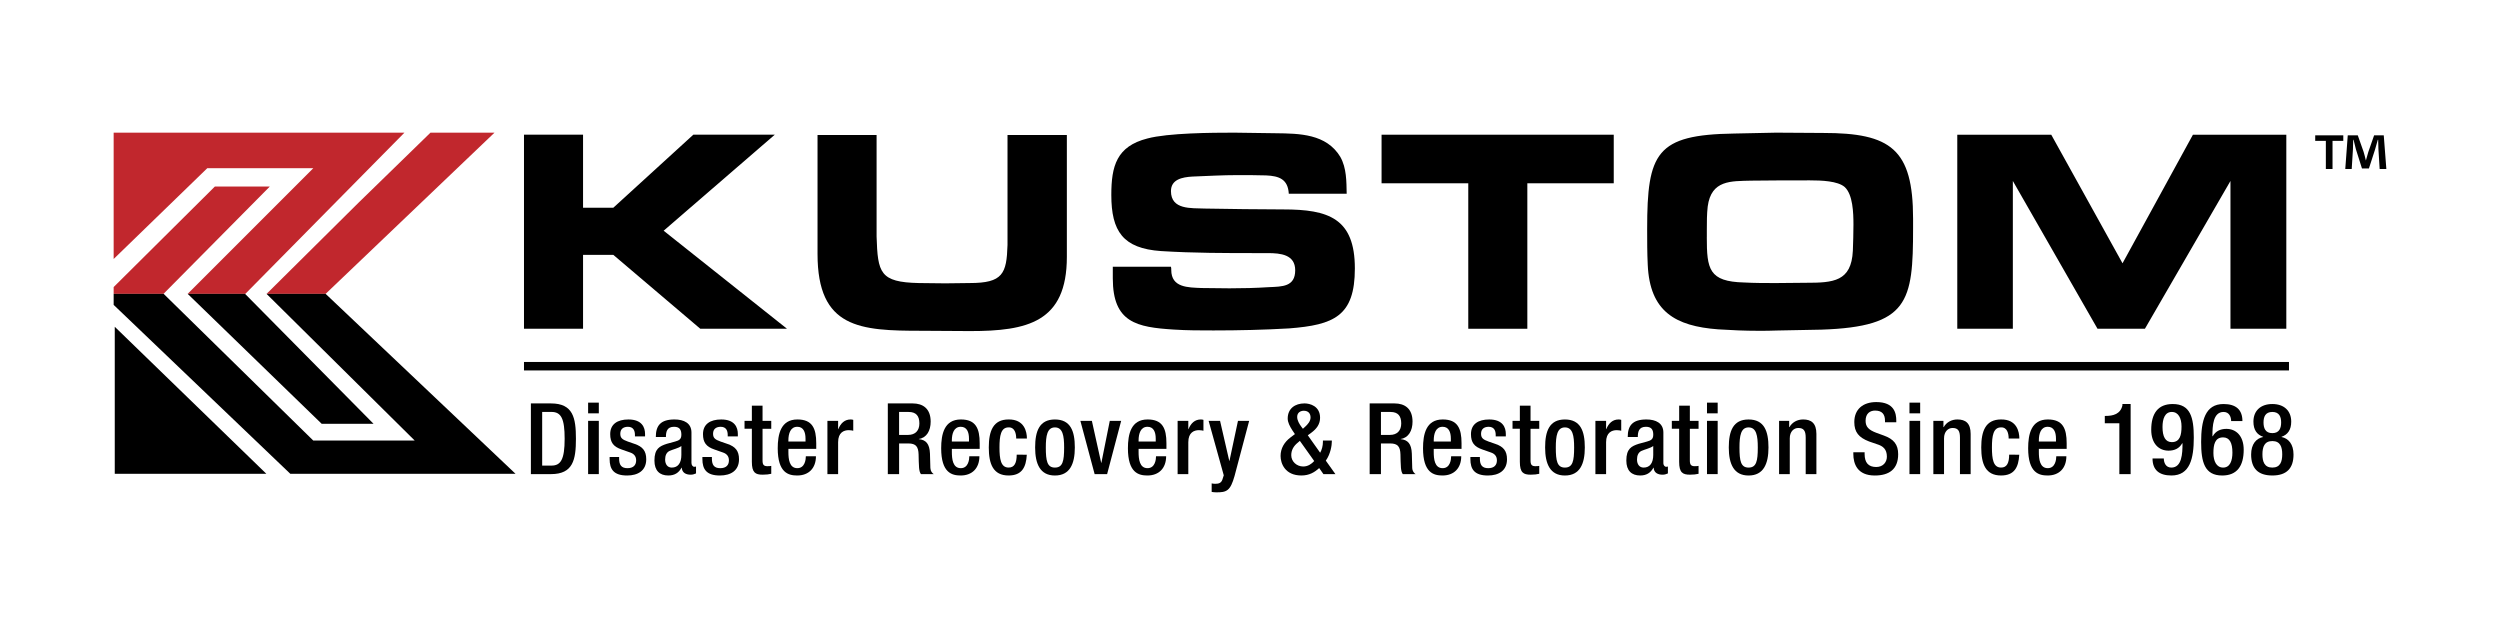 <?xml version="1.0" encoding="utf-8"?>
<!-- Generator: Adobe Illustrator 24.0.3, SVG Export Plug-In . SVG Version: 6.00 Build 0)  -->
<svg version="1.1" id="Layer_1" xmlns="http://www.w3.org/2000/svg" xmlns:xlink="http://www.w3.org/1999/xlink" x="0px" y="0px"
	 viewBox="0 0 1584 396" style="enable-background:new 0 0 1584 396;" xml:space="preserve">
<style type="text/css">
	.st0{fill:#C1272D;}
</style>
<g>
	<polygon points="369.42,131.62 388.59,131.62 439.29,85.34 490.9,85.34 420.48,146.18 498.64,208.3 443.71,208.3 388.59,161.48 
		369.42,161.48 369.42,208.3 332,208.3 332,85.34 369.42,85.34 	"/>
	<path d="M675.96,85.53v70.05v7.19c0,41.47-25.07,47-61.38,47c-10.14,0-20.46-0.19-30.6-0.19c-39.08,0-65.99-1.47-65.99-48.66v-75.4
		h37.42v64.33c0.74,23.04,2.03,28.95,26.73,29.49l16.77,0.19l15.49-0.19c21.01,0,23.41-5.89,23.96-24.15v-4.61V85.53H675.96z"/>
	<path d="M741.92,169.04c0.19,0.74,0.19,1.29,0.19,2.02c0,11.25,10.69,11.06,19.17,11.43c5.9,0,11.8,0.19,17.7,0.19
		c8.3,0,16.59-0.19,25.07-0.74c8.29-0.37,16.59-0.18,16.59-10.69c0-9.96-9.22-10.88-17.33-10.88h-6.09c-20.46,0-41.1,0-61.57-1.29
		c-24.15-1.66-31.52-12.54-31.52-35.58c0-18.25,3.32-30.79,22.86-35.76c13.09-3.51,40.92-3.69,55.11-3.69l26.18,0.37
		c15.11,0.18,32.07,0.36,40.92,14.93c4.06,7.19,3.88,15.67,4.06,23.4h-36.68c-0.55-9.22-6.08-11.24-14.38-11.61
		c-6.08-0.19-12.17-0.19-18.06-0.19c-9.59,0-18.99,0.55-28.57,0.92c-6.64,0.37-13.65,1.85-13.65,9.21c0,11.98,12.9,10.7,21.39,11.06
		l25.07,0.37c8.3,0,16.41,0.18,24.71,0.18c28.57,0,45.35,5.53,45.35,37.42c0,30.23-13.27,35.76-41.66,37.97
		c-16.04,0.92-31.89,1.29-47.93,1.29c-8.29,0-16.77,0-25.07-0.55c-23.59-1.48-38.71-4.43-38.71-32.45v-7.37H741.92z"/>
	<polygon points="967.72,208.3 930.3,208.3 930.3,116.13 875.36,116.13 875.36,85.35 1022.47,85.35 1022.47,116.13 967.72,116.13 	
		"/>
	<path d="M1098.76,84.61l26.55-0.56l29.86,0.19c42.77,0,56.96,10.13,56.96,54.38v5.91c0,46.64-2.77,62.48-58.07,64.33l-28.21,0.55
		c-3.87,0.18-7.92,0.18-11.79,0.18c-8.48,0-16.96-0.37-25.44-0.92c-27.1-2.03-43.32-11.24-44.61-40.93
		c-0.37-7.56-0.37-15.11-0.37-22.67C1043.65,96.78,1049.35,85.35,1098.76,84.61 M1081.43,150.23c0,20.28,1.29,28.2,23.6,28.75
		c6.63,0.37,13.46,0.37,20.09,0.37c6.46,0,12.72-0.18,19.17-0.18c17.33,0,28.75-0.75,29.68-20.29c0.19-5.53,0.38-11.06,0.38-16.58
		c0-7.56-0.38-18.99-5.53-23.79c-4.42-3.86-14.75-4.23-22.12-4.23c-12.36,0-24.88,0-37.24,0.18c-12.54,0.37-25.25-0.56-27.46,16.41
		c-0.55,4.79-0.55,9.59-0.55,14.38V150.23z"/>
	<polygon points="1448.61,208.3 1413.22,208.3 1413.22,114.66 1359.02,208.3 1328.98,208.3 1275.34,114.66 1275.34,208.3 
		1240.13,208.3 1240.13,85.35 1299.67,85.35 1344.83,166.82 1389.44,85.35 1448.61,85.35 	"/>
	<rect x="332" y="229.34" width="1118.3" height="5.37"/>
	<g>
		<polygon class="st0" points="72.01,84.05 72.01,164.1 131.31,106.59 198.49,106.59 118.91,186.18 155.45,186.18 256.26,84.05 		
			"/>
		<polygon class="st0" points="136.14,118.19 72.01,181.88 72.01,186.18 103.6,186.18 170.94,118.19 		"/>
		<polygon class="st0" points="313.32,84.05 272.75,84.05 227.16,128.43 168.92,186.18 206.32,186.18 		"/>
	</g>
	<g>
		<polygon points="72.71,300.19 168.75,300.19 72.71,207.04 		"/>
		<polygon points="236.66,268.5 155.26,186.18 118.91,186.18 203.8,268.5 		"/>
		<polygon points="206.31,186.18 168.87,186.18 262.76,279.13 198.48,279.13 103.68,186.18 72.01,186.18 72.01,193.17 
			183.92,300.18 326.62,300.18 		"/>
	</g>
	<g>
		<path d="M336.37,255.61h12.73c14.05,0,15.81,9.16,15.81,22.4c0,13.23-1.76,22.39-15.81,22.39h-12.73V255.61z M343.52,295h5.9
			c5.89,0,8.34-3.89,8.34-17c0-12.61-2.13-17-8.34-17h-5.9V295z"/>
		<path d="M372.63,255.11h6.78v6.78h-6.78V255.11z M372.63,266.65h6.78v33.75h-6.78V266.65z"/>
		<path d="M402.3,276.5v-0.88c0-2.69-0.94-5.2-4.45-5.2c-2.7,0-4.83,1.25-4.83,4.39c0,2.63,1.19,3.7,4.77,4.96l4.33,1.5
			c5.02,1.69,7.34,4.39,7.34,9.73c0,7.21-5.27,10.28-12.1,10.28c-8.53,0-11.1-3.95-11.1-10.47v-1.26h6.02v1.07
			c0,3.89,1.38,6.02,5.27,6.02c3.7,0,5.52-1.89,5.52-4.95c0-2.51-1.32-4.14-3.7-4.96l-5.52-1.94c-5.08-1.75-7.22-4.33-7.22-9.72
			c0-6.33,4.58-9.29,11.54-9.29c8.59,0,10.54,5.02,10.54,9.22v1.5H402.3z"/>
		<path d="M438.12,293.37c0,1.25,0.75,2.38,1.75,2.38c0.44,0,0.88-0.06,1.13-0.18v4.39c-0.82,0.37-2.01,0.81-3.32,0.81
			c-3.01,0-5.52-1.19-5.71-4.45h-0.13c-1.82,3.32-4.45,4.95-8.41,4.95c-5.4,0-8.78-3.01-8.78-9.47c0-7.53,3.26-9.1,7.84-10.6
			l5.27-1.44c2.45-0.69,3.95-1.38,3.95-4.33c0-3.08-1.07-5.02-4.64-5.02c-4.52,0-5.14,3.2-5.14,6.46h-6.4
			c0-7.15,2.95-11.1,11.85-11.1c5.96,0,10.73,2.32,10.73,8.28V293.37z M431.72,282.59c-1.76,1.38-5.52,2.19-7.53,3.13
			c-1.94,0.94-2.76,2.94-2.76,5.46c0,2.82,1.38,5.08,4.2,5.08c4.08,0,6.08-3.08,6.08-8.03V282.59z"/>
		<path d="M461.08,276.5v-0.88c0-2.69-0.94-5.2-4.45-5.2c-2.7,0-4.83,1.25-4.83,4.39c0,2.63,1.19,3.7,4.77,4.96l4.33,1.5
			c5.02,1.69,7.34,4.39,7.34,9.73c0,7.21-5.27,10.28-12.1,10.28c-8.53,0-11.1-3.95-11.1-10.47v-1.26h6.02v1.07
			c0,3.89,1.38,6.02,5.27,6.02c3.7,0,5.52-1.89,5.52-4.95c0-2.51-1.32-4.14-3.7-4.96l-5.52-1.94c-5.08-1.75-7.21-4.33-7.21-9.72
			c0-6.33,4.58-9.29,11.54-9.29c8.59,0,10.54,5.02,10.54,9.22v1.5H461.08z"/>
		<path d="M471.74,266.65h4.64v-9.6h6.77v9.6h5.52v5.02h-5.52v20.13c0,2.63,0.75,3.58,3.07,3.58c1,0,1.82-0.06,2.45-0.19v5.01
			c-1.44,0.37-3.32,0.56-5.46,0.56c-4.58,0-6.83-1.25-6.83-8.15v-20.95h-4.64V266.65z"/>
		<path d="M499.53,284.4v1.94c0,4.52,0.57,10.29,5.65,10.29c4.83,0,5.4-5.52,5.4-7.53h6.4c0,7.47-4.52,12.17-11.86,12.17
			c-5.52,0-12.35-1.64-12.35-17.25c0-8.84,1.88-18.25,12.48-18.25c9.41,0,11.92,5.64,11.92,15.05v3.58H499.53z M510.38,279.76v-1.82
			c0-4.27-1.38-7.53-5.21-7.53c-4.33,0-5.65,4.26-5.65,8.66v0.69H510.38z"/>
		<path d="M524.25,266.65h6.78v5.27h0.12c1.5-3.76,4.02-6.15,7.84-6.15c0.75,0,1.19,0.13,1.63,0.26v6.89
			c-0.5-0.13-1.69-0.37-2.82-0.37c-3.08,0-6.77,1.38-6.77,7.65v20.2h-6.78V266.65z"/>
		<path d="M562.51,255.61h15.81c6.27,0,11.35,3.14,11.35,11.54c0,5.77-2.57,10.22-7.47,10.97v0.13c4.45,0.44,6.78,2.88,7.03,9.16
			c0.06,2.89,0.12,6.4,0.25,9.1c0.13,2.19,1.19,3.26,2.13,3.89h-8.09c-0.69-0.81-1-2.19-1.19-3.95c-0.25-2.7-0.19-5.21-0.31-8.47
			c-0.13-4.89-1.63-7.02-6.52-7.02h-5.83v19.44h-7.15V255.61z M575.37,275.56c4.58,0,7.15-2.76,7.15-7.27
			c0-4.76-2.07-7.27-6.77-7.27h-6.09v14.55H575.37z"/>
		<path d="M603.1,284.4v1.94c0,4.52,0.57,10.29,5.65,10.29c4.83,0,5.4-5.52,5.4-7.53h6.4c0,7.47-4.52,12.17-11.86,12.17
			c-5.52,0-12.36-1.64-12.36-17.25c0-8.84,1.88-18.25,12.48-18.25c9.41,0,11.92,5.64,11.92,15.05v3.58H603.1z M613.95,279.76v-1.82
			c0-4.27-1.38-7.53-5.21-7.53c-4.33,0-5.65,4.26-5.65,8.66v0.69H613.95z"/>
		<path d="M650.58,288.1c-0.44,8.09-3.2,13.17-11.54,13.17c-9.78,0-12.54-7.27-12.54-17.75c0-10.48,2.76-17.75,12.54-17.75
			c10.1-0.12,11.61,7.91,11.61,12.1h-6.78c0-3.13-0.88-7.21-4.83-7.08c-4.89,0-5.77,5.27-5.77,12.73c0,7.46,0.88,12.73,5.77,12.73
			c3.77,0.06,5.14-3.07,5.14-8.15H650.58z"/>
		<path d="M668.4,265.78c9.85,0,12.61,7.27,12.61,17.75c0,10.47-3.2,17.75-12.61,17.75c-9.35,0-12.54-7.28-12.54-17.75
			C655.86,273.05,658.62,265.78,668.4,265.78 M668.4,296.26c4.96,0,5.83-4.14,5.83-12.73c0-7.46-0.88-12.73-5.83-12.73
			c-4.89,0-5.77,5.27-5.77,12.73C662.63,292.12,663.51,296.26,668.4,296.26"/>
		<polygon points="684.53,266.65 691.81,266.65 697.71,293.25 697.83,293.25 703.16,266.65 710.37,266.65 701.47,300.4 
			693.56,300.4 		"/>
		<path d="M721.41,284.4v1.94c0,4.52,0.57,10.29,5.65,10.29c4.83,0,5.4-5.52,5.4-7.53h6.4c0,7.47-4.52,12.17-11.86,12.17
			c-5.52,0-12.35-1.64-12.35-17.25c0-8.84,1.88-18.25,12.48-18.25c9.41,0,11.92,5.64,11.92,15.05v3.58H721.41z M732.27,279.76v-1.82
			c0-4.27-1.38-7.53-5.21-7.53c-4.33,0-5.65,4.26-5.65,8.66v0.69H732.27z"/>
		<path d="M746.14,266.65h6.77v5.27h0.12c1.51-3.76,4.02-6.15,7.84-6.15c0.75,0,1.19,0.13,1.63,0.26v6.89
			c-0.5-0.13-1.69-0.37-2.82-0.37c-3.07,0-6.77,1.38-6.77,7.65v20.2h-6.77V266.65z"/>
		<path d="M773.03,266.65l5.83,25.34h0.13l5.39-25.34h7.09l-9.28,35c-2.63,9.22-4.83,10.41-11.79,10.29c-0.88,0-1.82-0.13-2.69-0.25
			v-5.4c0.75,0.13,1.44,0.25,2.2,0.25c2.31,0,3.82-0.5,4.58-2.63l0.88-2.76l-9.59-34.5H773.03z"/>
		<path d="M836.45,286.85c1.06-1.75,1.75-4.45,1.75-6.83v-0.88h5.65v0.56c0,2.39-0.75,7.84-3.82,12.17l6.08,8.53h-7.59l-2.69-3.83
			c-2.89,2.63-6.21,4.7-11.29,4.7c-10.35,0-13.17-7.65-13.17-12.36c0-4.89,2.45-8.84,6.27-11.73l2.82-2.13l-1.69-2.51
			c-1.57-2.45-2.88-4.96-2.88-7.34c0-6.4,4.7-9.6,10.66-9.6c3.33,0,9.85,1.63,9.85,9.1c0,4.14-2.26,7.03-5.46,9.41l-2.32,1.69
			L836.45,286.85z M822.28,280.46c-2.57,2.07-4.14,4.64-4.14,7.96c0,4.02,3.45,7.15,7.59,7.15c3.01,0,5.27-1.63,6.96-3.45
			l-9.1-12.79L822.28,280.46z M827.1,270.23c1.57-1.51,3.26-3.32,3.26-5.77c0-2.64-1.63-4.21-4.27-4.21c-1.82,0-4.2,0.95-4.2,3.89
			c0,2.26,1.38,4.51,2.63,6.21l1,1.32L827.1,270.23z"/>
		<path d="M867.82,255.61h15.81c6.27,0,11.35,3.14,11.35,11.54c0,5.77-2.57,10.22-7.46,10.97v0.13c4.45,0.44,6.77,2.88,7.02,9.16
			c0.07,2.89,0.13,6.4,0.25,9.1c0.13,2.19,1.2,3.26,2.13,3.89h-8.09c-0.69-0.81-1.01-2.19-1.19-3.95c-0.25-2.7-0.19-5.21-0.31-8.47
			c-0.13-4.89-1.63-7.02-6.53-7.02h-5.83v19.44h-7.15V255.61z M880.68,275.56c4.58,0,7.14-2.76,7.14-7.27
			c0-4.76-2.07-7.27-6.77-7.27h-6.08v14.55H880.68z"/>
		<path d="M908.41,284.4v1.94c0,4.52,0.56,10.29,5.64,10.29c4.83,0,5.39-5.52,5.39-7.53h6.4c0,7.47-4.52,12.17-11.86,12.17
			c-5.52,0-12.35-1.64-12.35-17.25c0-8.84,1.88-18.25,12.48-18.25c9.41,0,11.92,5.64,11.92,15.05v3.58H908.41z M919.26,279.76v-1.82
			c0-4.27-1.38-7.53-5.2-7.53c-4.33,0-5.64,4.26-5.64,8.66v0.69H919.26z"/>
		<path d="M947.68,276.5v-0.88c0-2.69-0.94-5.2-4.45-5.2c-2.7,0-4.83,1.25-4.83,4.39c0,2.63,1.19,3.7,4.77,4.96l4.33,1.5
			c5.02,1.69,7.34,4.39,7.34,9.73c0,7.21-5.27,10.28-12.1,10.28c-8.53,0-11.1-3.95-11.1-10.47v-1.26h6.02v1.07
			c0,3.89,1.38,6.02,5.27,6.02c3.7,0,5.52-1.89,5.52-4.95c0-2.51-1.32-4.14-3.7-4.96l-5.52-1.94c-5.09-1.75-7.22-4.33-7.22-9.72
			c0-6.33,4.58-9.29,11.54-9.29c8.6,0,10.54,5.02,10.54,9.22v1.5H947.68z"/>
		<path d="M958.34,266.65h4.64v-9.6h6.77v9.6h5.52v5.02h-5.52v20.13c0,2.63,0.76,3.58,3.08,3.58c1,0,1.81-0.06,2.44-0.19v5.01
			c-1.44,0.37-3.32,0.56-5.45,0.56c-4.58,0-6.84-1.25-6.84-8.15v-20.95h-4.64V266.65z"/>
		<path d="M991.53,265.78c9.84,0,12.61,7.27,12.61,17.75c0,10.47-3.19,17.75-12.61,17.75c-9.34,0-12.54-7.28-12.54-17.75
			C978.98,273.05,981.74,265.78,991.53,265.78 M991.53,296.26c4.95,0,5.84-4.14,5.84-12.73c0-7.46-0.88-12.73-5.84-12.73
			c-4.89,0-5.77,5.27-5.77,12.73C985.75,292.12,986.63,296.26,991.53,296.26"/>
		<path d="M1010.85,266.65h6.77v5.27h0.12c1.51-3.76,4.02-6.15,7.84-6.15c0.75,0,1.19,0.13,1.63,0.26v6.89
			c-0.5-0.13-1.69-0.37-2.82-0.37c-3.07,0-6.77,1.38-6.77,7.65v20.2h-6.77V266.65z"/>
		<path d="M1053.89,293.37c0,1.25,0.75,2.38,1.76,2.38c0.44,0,0.87-0.06,1.13-0.18v4.39c-0.82,0.37-2.01,0.81-3.33,0.81
			c-3.01,0-5.52-1.19-5.71-4.45h-0.12c-1.82,3.32-4.46,4.95-8.41,4.95c-5.39,0-8.77-3.01-8.77-9.47c0-7.53,3.26-9.1,7.84-10.6
			l5.27-1.44c2.44-0.69,3.95-1.38,3.95-4.33c0-3.08-1.06-5.02-4.63-5.02c-4.52,0-5.15,3.2-5.15,6.46h-6.39
			c0-7.15,2.95-11.1,11.85-11.1c5.96,0,10.73,2.32,10.73,8.28V293.37z M1047.49,282.59c-1.75,1.38-5.52,2.19-7.52,3.13
			c-1.94,0.94-2.76,2.94-2.76,5.46c0,2.82,1.38,5.08,4.2,5.08c4.08,0,6.08-3.08,6.08-8.03V282.59z"/>
		<path d="M1059.28,266.65h4.64v-9.6h6.77v9.6h5.52v5.02h-5.52v20.13c0,2.63,0.76,3.58,3.08,3.58c1,0,1.82-0.06,2.44-0.19v5.01
			c-1.44,0.37-3.32,0.56-5.46,0.56c-4.58,0-6.84-1.25-6.84-8.15v-20.95h-4.64V266.65z"/>
		<path d="M1081.55,255.11h6.77v6.78h-6.77V255.11z M1081.55,266.65h6.77v33.75h-6.77V266.65z"/>
		<path d="M1107.9,265.78c9.84,0,12.61,7.27,12.61,17.75c0,10.47-3.2,17.75-12.61,17.75c-9.34,0-12.54-7.28-12.54-17.75
			C1095.36,273.05,1098.11,265.78,1107.9,265.78 M1107.9,296.26c4.95,0,5.84-4.14,5.84-12.73c0-7.46-0.89-12.73-5.84-12.73
			c-4.89,0-5.77,5.27-5.77,12.73C1102.13,292.12,1103,296.26,1107.9,296.26"/>
		<path d="M1127.22,266.65h6.4v3.95h0.19c1.69-3.01,4.89-4.83,8.65-4.83c5.15,0,8.41,2.33,8.41,9.16v25.47h-6.78v-23.15
			c0-4.39-1.31-6.08-4.7-6.08c-2.75,0-5.39,2.19-5.39,6.58v22.65h-6.77V266.65z"/>
		<path d="M1181.42,286.54v1.13c0,5.46,2.39,8.22,7.34,8.22c4.51,0,6.77-3.2,6.77-6.53c0-4.7-2.38-6.77-6.4-7.96l-4.89-1.69
			c-6.52-2.51-9.35-5.89-9.35-12.29c0-8.15,5.52-12.67,13.93-12.67c11.48,0,12.67,7.15,12.67,11.79v1h-7.15v-0.94
			c0-4.08-1.82-6.46-6.27-6.46c-3.08,0-6.03,1.7-6.03,6.46c0,3.83,1.95,5.77,6.72,7.59l4.83,1.76c6.33,2.26,9.09,5.71,9.09,11.85
			c0,9.54-5.76,13.48-14.8,13.48c-11.1,0-13.61-7.4-13.61-13.67v-1.07H1181.42z"/>
		<path d="M1209.84,255.11h6.78v6.78h-6.78V255.11z M1209.84,266.65h6.78v33.75h-6.78V266.65z"/>
		<path d="M1224.96,266.65h6.4v3.95h0.19c1.69-3.01,4.89-4.83,8.65-4.83c5.15,0,8.4,2.33,8.4,9.16v25.47h-6.77v-23.15
			c0-4.39-1.31-6.08-4.7-6.08c-2.75,0-5.39,2.19-5.39,6.58v22.65h-6.77V266.65z"/>
		<path d="M1279.4,288.1c-0.44,8.09-3.2,13.17-11.54,13.17c-9.78,0-12.54-7.27-12.54-17.75c0-10.48,2.76-17.75,12.54-17.75
			c10.1-0.12,11.6,7.91,11.6,12.1h-6.77c0-3.13-0.88-7.21-4.83-7.08c-4.9,0-5.77,5.27-5.77,12.73c0,7.46,0.87,12.73,5.77,12.73
			c3.77,0.06,5.14-3.07,5.14-8.15H1279.4z"/>
		<path d="M1291.82,284.4v1.94c0,4.52,0.57,10.29,5.64,10.29c4.83,0,5.4-5.52,5.4-7.53h6.39c0,7.47-4.51,12.17-11.85,12.17
			c-5.52,0-12.36-1.64-12.36-17.25c0-8.84,1.88-18.25,12.48-18.25c9.41,0,11.92,5.64,11.92,15.05v3.58H1291.82z M1302.67,279.76
			v-1.82c0-4.27-1.38-7.53-5.21-7.53c-4.33,0-5.64,4.26-5.64,8.66v0.69H1302.67z"/>
		<path d="M1342.82,300.4v-32.24h-9.22v-4.64h0.69c4.26,0,9.22-1.01,10.47-6.65v-0.88h5.21v44.41H1342.82z"/>
		<path d="M1370.99,290.49c0,2.57,1.18,5.77,4.76,5.77c6.72,0,7.09-8.84,7.09-15.3l-0.19-0.13c-1.76,3.2-4.76,4.71-8.65,4.71
			c-6.09,0-10.98-4.39-10.98-13.24c0-10.22,4.2-16.31,13.61-16.31c11.23,0,13.36,8.53,13.36,21.26c0,13.3-2.45,24.02-14.17,24.02
			c-7.78,0-11.98-3.51-11.98-10.78H1370.99z M1376.07,261.01c-4.39,0-5.9,4.33-5.9,9.53c0,6.14,1.82,9.59,5.9,9.59
			c5.2,0,6.14-4.58,6.14-9.91C1382.22,265.08,1380.27,261.01,1376.07,261.01"/>
		<path d="M1413.65,266.78c0-2.57-1.19-5.77-4.77-5.77c-6.71,0-7.09,8.84-7.09,15.3l0.19,0.13c1.76-3.2,4.77-4.71,8.66-4.71
			c6.08,0,10.97,4.39,10.97,13.24c0,10.23-4.2,16.31-13.61,16.31c-11.22,0-13.36-8.53-13.36-21.26c0-13.3,2.45-24.03,14.18-24.03
			c7.78,0,11.98,3.51,11.98,10.79H1413.65z M1408.57,296.26c4.39,0,5.89-4.33,5.89-9.53c0-6.15-1.82-9.6-5.89-9.6
			c-5.21,0-6.15,4.58-6.15,9.91C1402.42,292.18,1404.37,296.26,1408.57,296.26"/>
		<path d="M1426.32,287.98c0-6.59,3.2-10.22,7.59-11.1v-0.13c-3.82-1.31-6.14-4.26-6.14-9.6c0-6.9,4.58-11.16,11.98-11.16
			c7.4,0,11.97,4.27,11.97,11.16c0,5.33-2.31,8.28-6.14,9.6v0.13c4.39,0.88,7.59,4.51,7.59,11.1c0,8.72-4.32,13.29-13.42,13.29
			C1430.65,301.27,1426.32,296.7,1426.32,287.98 M1439.75,296.26c5.02,0,6.27-3.76,6.27-8.4c0-4.7-1.25-8.4-6.27-8.4
			c-5.02,0-6.27,3.7-6.27,8.4C1433.47,292.49,1434.72,296.26,1439.75,296.26 M1439.75,274.43c4.45,0,5.58-3.2,5.58-6.77
			c0-3.51-1.13-6.65-5.58-6.65c-4.45,0-5.58,3.13-5.58,6.65C1434.17,271.23,1435.29,274.43,1439.75,274.43"/>
	</g>
	<path d="M1484.71,85.74v3.52h-6.82v17.8h-4.23v-17.8h-6.74v-3.52H1484.71z M1507.75,107.06l-0.78-12.54
		c-0.08-1.65-0.08-3.68-0.16-5.96h-0.23c-0.55,1.88-1.25,4.38-1.8,6.35l-3.84,11.84h-4.39l-3.84-12.16
		c-0.39-1.56-1.01-4.15-1.49-6.03h-0.23c0,1.96-0.08,4-0.16,5.96l-0.78,12.54h-4.08l1.57-21.32h6.35l3.68,10.43
		c0.55,1.65,0.86,3.21,1.42,5.41h0.07c0.55-1.87,1.03-3.76,1.49-5.25l3.69-10.58h6.11l1.64,21.32H1507.75z"/>
</g>
</svg>
